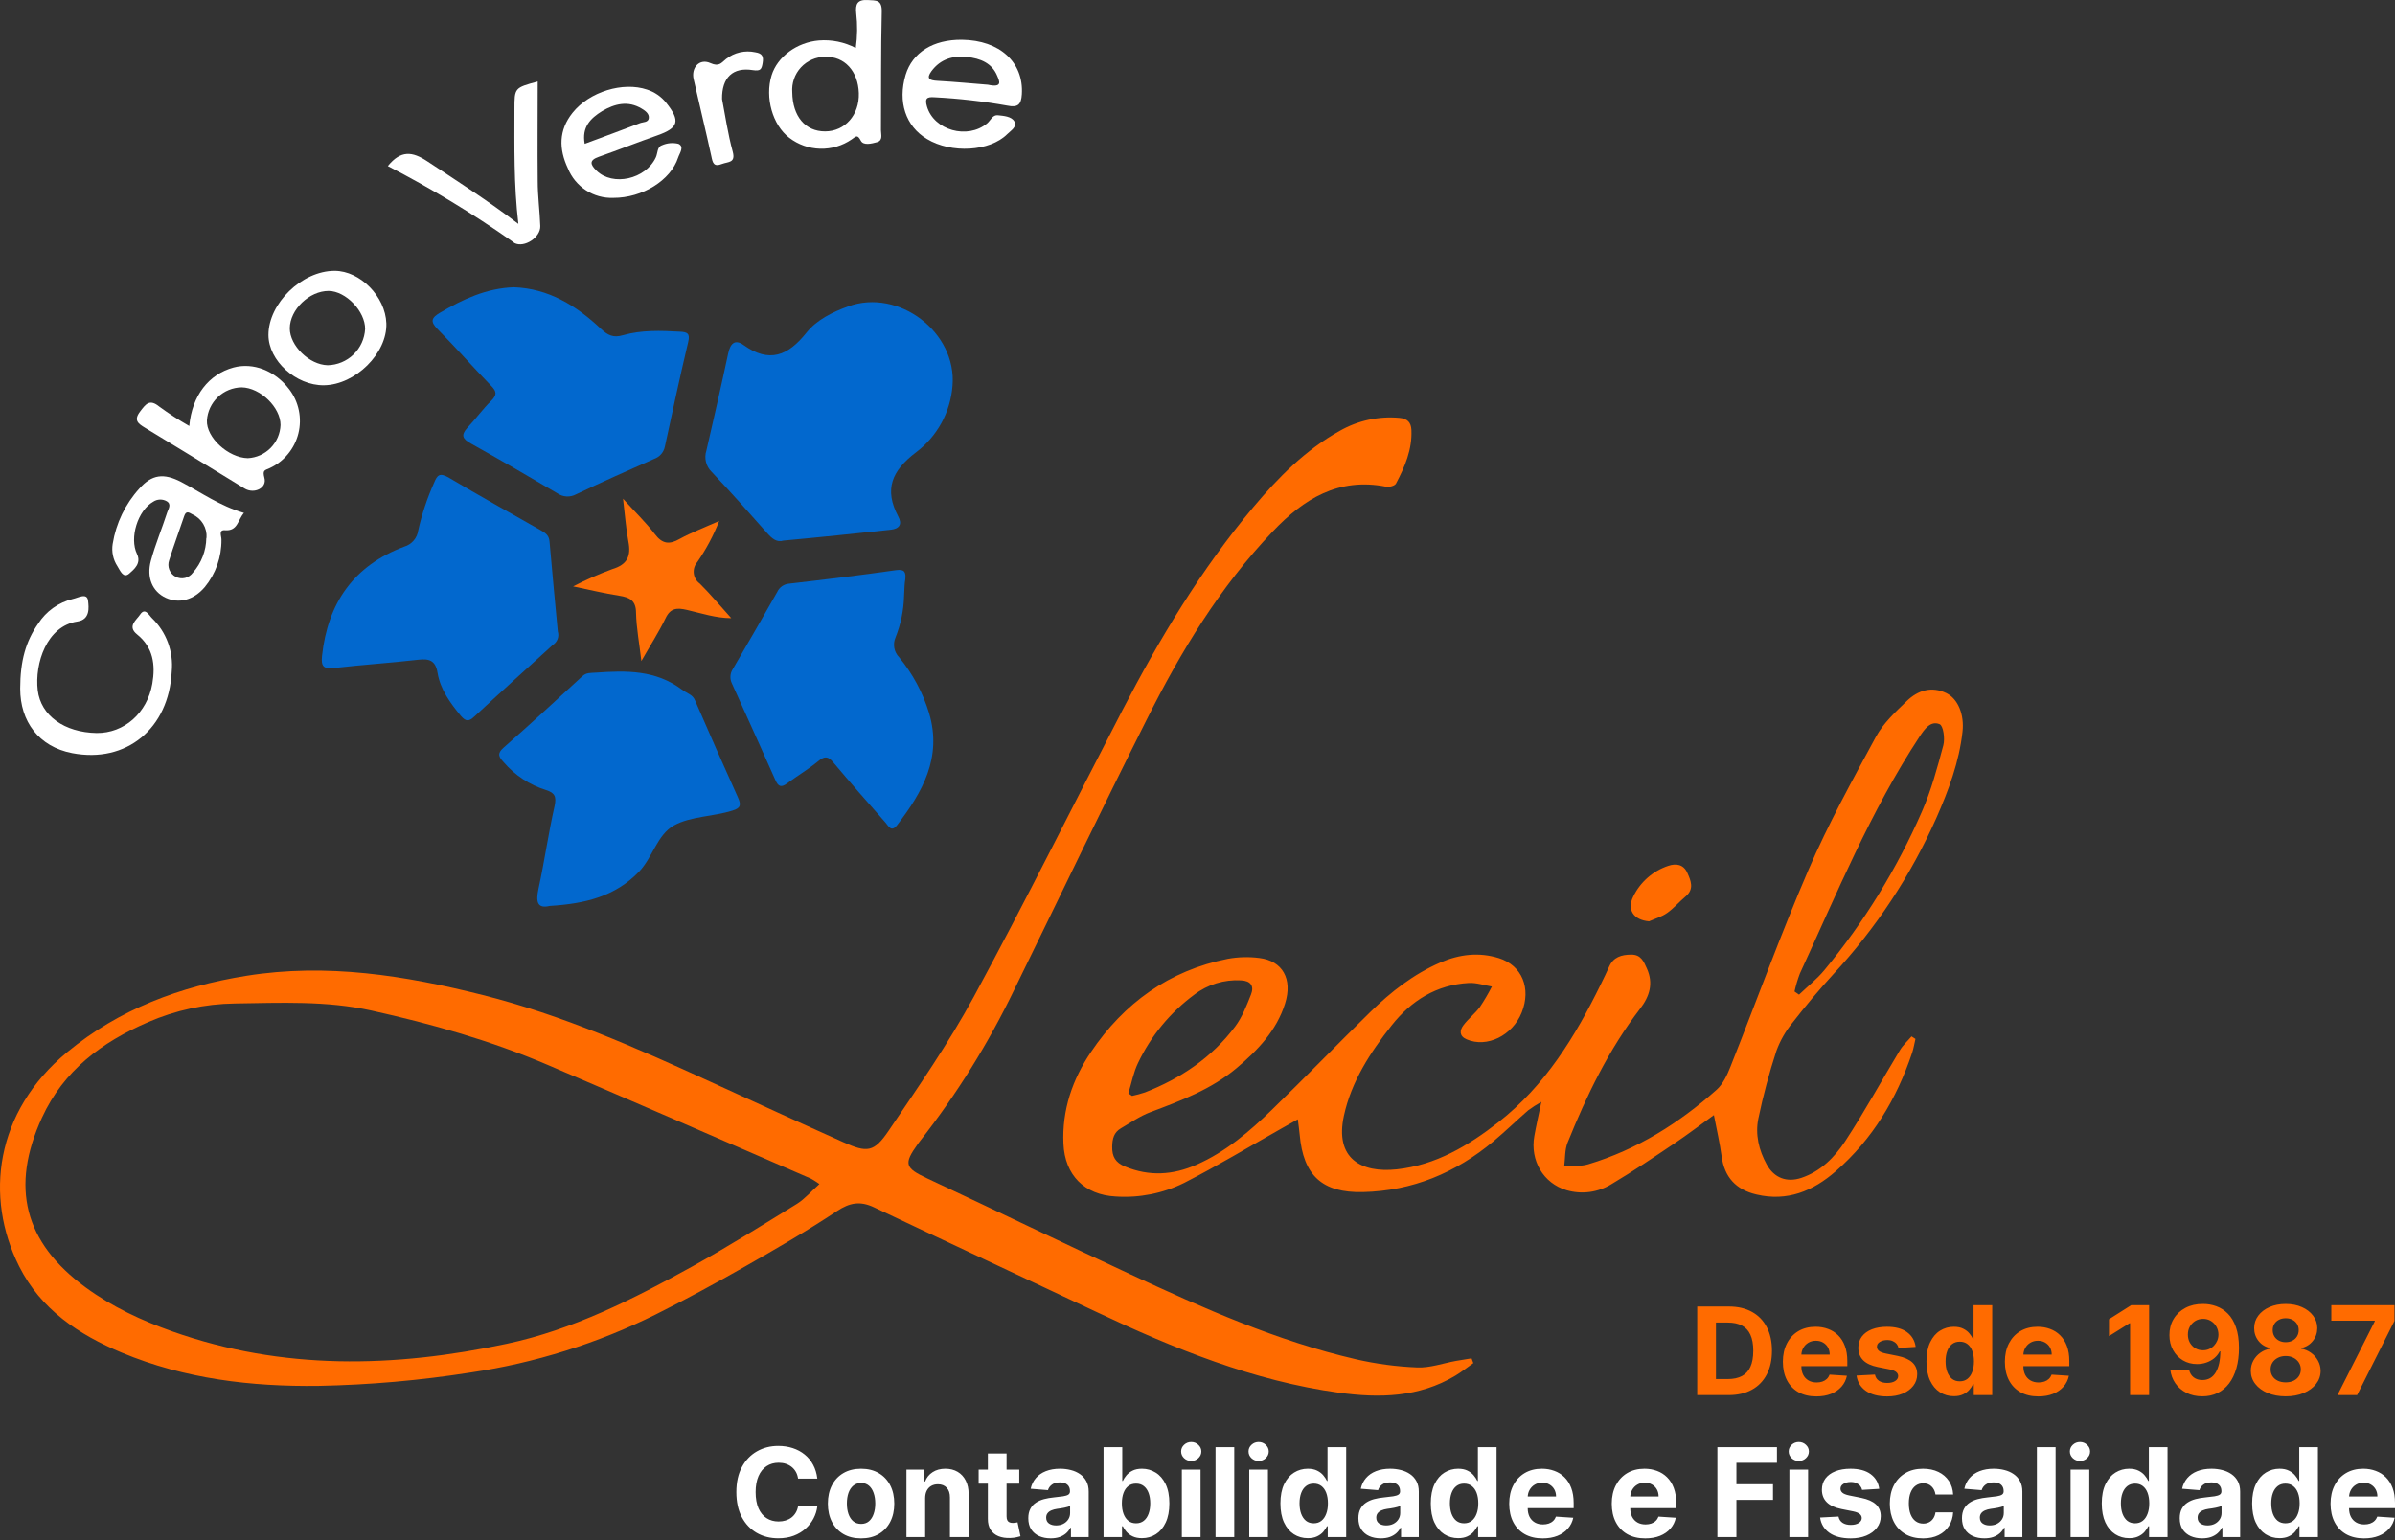 <svg width="370" height="238" viewBox="0 0 370 238" fill="none" xmlns="http://www.w3.org/2000/svg">
<rect x="0" y="0" width="370" height="238" fill="#333333" stroke="none"/>
<path d="M126.264 228.5H123.292C123.238 228.115 123.127 227.774 122.96 227.475C122.792 227.172 122.577 226.914 122.315 226.702C122.053 226.489 121.749 226.326 121.406 226.213C121.066 226.1 120.698 226.044 120.3 226.044C119.58 226.044 118.954 226.223 118.42 226.58C117.886 226.933 117.472 227.448 117.178 228.127C116.884 228.801 116.737 229.62 116.737 230.583C116.737 231.574 116.884 232.406 117.178 233.08C117.477 233.754 117.893 234.263 118.427 234.607C118.96 234.951 119.578 235.123 120.279 235.123C120.673 235.123 121.037 235.071 121.372 234.967C121.711 234.862 122.012 234.711 122.274 234.512C122.536 234.308 122.754 234.062 122.926 233.773C123.102 233.483 123.224 233.153 123.292 232.782L126.264 232.795C126.187 233.433 125.995 234.048 125.687 234.641C125.384 235.229 124.975 235.756 124.459 236.222C123.948 236.683 123.337 237.05 122.627 237.321C121.921 237.588 121.123 237.721 120.232 237.721C118.992 237.721 117.884 237.441 116.907 236.88C115.934 236.319 115.165 235.507 114.6 234.444C114.039 233.381 113.758 232.094 113.758 230.583C113.758 229.068 114.043 227.779 114.613 226.715C115.183 225.652 115.957 224.843 116.934 224.286C117.911 223.725 119.01 223.445 120.232 223.445C121.037 223.445 121.783 223.558 122.471 223.784C123.163 224.01 123.776 224.34 124.31 224.775C124.844 225.205 125.278 225.732 125.613 226.356C125.952 226.98 126.169 227.695 126.264 228.5ZM133.026 237.735C131.972 237.735 131.06 237.511 130.291 237.063C129.527 236.611 128.936 235.982 128.52 235.177C128.104 234.367 127.896 233.429 127.896 232.361C127.896 231.285 128.104 230.343 128.52 229.538C128.936 228.728 129.527 228.1 130.291 227.652C131.06 227.199 131.972 226.973 133.026 226.973C134.08 226.973 134.989 227.199 135.753 227.652C136.523 228.1 137.115 228.728 137.531 229.538C137.948 230.343 138.155 231.285 138.155 232.361C138.155 233.429 137.948 234.367 137.531 235.177C137.115 235.982 136.523 236.611 135.753 237.063C134.989 237.511 134.08 237.735 133.026 237.735ZM133.039 235.496C133.519 235.496 133.919 235.36 134.24 235.089C134.562 234.813 134.804 234.437 134.966 233.962C135.134 233.487 135.218 232.947 135.218 232.341C135.218 231.734 135.134 231.194 134.966 230.719C134.804 230.244 134.562 229.869 134.24 229.593C133.919 229.316 133.519 229.179 133.039 229.179C132.555 229.179 132.148 229.316 131.818 229.593C131.492 229.869 131.246 230.244 131.078 230.719C130.916 231.194 130.834 231.734 130.834 232.341C130.834 232.947 130.916 233.487 131.078 233.962C131.246 234.437 131.492 234.813 131.818 235.089C132.148 235.36 132.555 235.496 133.039 235.496ZM142.926 231.506V237.532H140.035V227.109H142.79V228.948H142.912C143.143 228.342 143.53 227.862 144.073 227.51C144.616 227.152 145.274 226.973 146.047 226.973C146.771 226.973 147.402 227.132 147.94 227.448C148.479 227.765 148.897 228.217 149.195 228.805C149.494 229.389 149.643 230.085 149.643 230.895V237.532H146.753V231.411C146.757 230.773 146.594 230.275 146.264 229.918C145.934 229.556 145.479 229.375 144.9 229.375C144.511 229.375 144.168 229.459 143.869 229.627C143.575 229.794 143.344 230.038 143.177 230.359C143.014 230.676 142.93 231.058 142.926 231.506ZM157.465 227.109V229.28H151.189V227.109H157.465ZM152.614 224.612H155.504V234.329C155.504 234.596 155.545 234.804 155.626 234.953C155.708 235.098 155.821 235.2 155.966 235.258C156.115 235.317 156.287 235.347 156.482 235.347C156.617 235.347 156.753 235.335 156.888 235.313C157.024 235.286 157.128 235.265 157.201 235.251L157.655 237.403C157.511 237.448 157.307 237.5 157.045 237.559C156.782 237.622 156.463 237.661 156.088 237.674C155.391 237.701 154.781 237.608 154.256 237.396C153.736 237.183 153.331 236.853 153.041 236.405C152.752 235.957 152.609 235.392 152.614 234.709V224.612ZM162.32 237.728C161.655 237.728 161.063 237.613 160.542 237.382C160.022 237.147 159.611 236.801 159.308 236.344C159.009 235.883 158.86 235.308 158.86 234.62C158.86 234.042 158.966 233.555 159.179 233.161C159.391 232.768 159.681 232.451 160.047 232.212C160.414 231.972 160.83 231.791 161.296 231.669C161.766 231.547 162.259 231.461 162.775 231.411C163.381 231.348 163.87 231.289 164.241 231.235C164.612 231.176 164.881 231.09 165.048 230.977C165.215 230.864 165.299 230.696 165.299 230.474V230.434C165.299 230.004 165.163 229.671 164.892 229.436C164.625 229.201 164.245 229.084 163.752 229.084C163.232 229.084 162.818 229.199 162.51 229.429C162.203 229.656 161.999 229.941 161.9 230.285L159.226 230.068C159.362 229.434 159.629 228.887 160.027 228.425C160.425 227.959 160.938 227.602 161.567 227.353C162.2 227.1 162.933 226.973 163.766 226.973C164.345 226.973 164.899 227.041 165.428 227.177C165.962 227.312 166.435 227.523 166.846 227.808C167.262 228.093 167.59 228.459 167.83 228.907C168.07 229.351 168.19 229.882 168.19 230.502V237.532H165.448V236.086H165.367C165.2 236.412 164.976 236.699 164.695 236.948C164.415 237.192 164.078 237.384 163.684 237.525C163.291 237.661 162.836 237.728 162.32 237.728ZM163.148 235.733C163.573 235.733 163.949 235.649 164.274 235.482C164.6 235.31 164.856 235.08 165.041 234.79C165.227 234.501 165.319 234.173 165.319 233.806V232.7C165.229 232.759 165.105 232.813 164.946 232.863C164.793 232.908 164.618 232.951 164.424 232.992C164.229 233.028 164.035 233.062 163.84 233.094C163.646 233.121 163.469 233.146 163.311 233.168C162.972 233.218 162.675 233.297 162.422 233.406C162.169 233.515 161.972 233.661 161.832 233.847C161.692 234.028 161.622 234.254 161.622 234.526C161.622 234.919 161.764 235.22 162.049 235.428C162.339 235.632 162.705 235.733 163.148 235.733ZM170.487 237.532V223.635H173.377V228.86H173.466C173.592 228.579 173.775 228.294 174.015 228.005C174.259 227.711 174.576 227.467 174.965 227.272C175.359 227.073 175.847 226.973 176.431 226.973C177.191 226.973 177.892 227.172 178.534 227.57C179.177 227.964 179.69 228.559 180.075 229.355C180.459 230.147 180.651 231.14 180.651 232.334C180.651 233.496 180.464 234.478 180.088 235.279C179.717 236.075 179.21 236.679 178.568 237.091C177.93 237.497 177.216 237.701 176.424 237.701C175.863 237.701 175.386 237.608 174.992 237.423C174.603 237.237 174.284 237.005 174.035 236.724C173.787 236.439 173.597 236.152 173.466 235.862H173.337V237.532H170.487ZM173.316 232.32C173.316 232.94 173.402 233.481 173.574 233.942C173.746 234.403 173.995 234.763 174.32 235.021C174.646 235.274 175.042 235.401 175.508 235.401C175.978 235.401 176.376 235.272 176.702 235.014C177.028 234.752 177.275 234.39 177.442 233.929C177.614 233.462 177.7 232.927 177.7 232.32C177.7 231.718 177.616 231.189 177.448 230.732C177.281 230.275 177.034 229.918 176.709 229.66C176.383 229.402 175.983 229.273 175.508 229.273C175.037 229.273 174.639 229.398 174.314 229.647C173.992 229.896 173.746 230.248 173.574 230.705C173.402 231.162 173.316 231.701 173.316 232.32ZM182.58 237.532V227.109H185.471V237.532H182.58ZM184.032 225.766C183.602 225.766 183.234 225.623 182.926 225.338C182.623 225.049 182.471 224.702 182.471 224.3C182.471 223.902 182.623 223.56 182.926 223.275C183.234 222.986 183.602 222.841 184.032 222.841C184.462 222.841 184.829 222.986 185.131 223.275C185.439 223.56 185.593 223.902 185.593 224.3C185.593 224.702 185.439 225.049 185.131 225.338C184.829 225.623 184.462 225.766 184.032 225.766ZM190.677 223.635V237.532H187.786V223.635H190.677ZM192.992 237.532V227.109H195.883V237.532H192.992ZM194.445 225.766C194.015 225.766 193.646 225.623 193.338 225.338C193.035 225.049 192.884 224.702 192.884 224.3C192.884 223.902 193.035 223.56 193.338 223.275C193.646 222.986 194.015 222.841 194.445 222.841C194.874 222.841 195.241 222.986 195.544 223.275C195.851 223.56 196.005 223.902 196.005 224.3C196.005 224.702 195.851 225.049 195.544 225.338C195.241 225.623 194.874 225.766 194.445 225.766ZM202.039 237.701C201.247 237.701 200.53 237.497 199.888 237.091C199.25 236.679 198.744 236.075 198.368 235.279C197.997 234.478 197.812 233.496 197.812 232.334C197.812 231.14 198.004 230.147 198.388 229.355C198.773 228.559 199.284 227.964 199.922 227.57C200.564 227.172 201.268 226.973 202.032 226.973C202.616 226.973 203.102 227.073 203.491 227.272C203.885 227.467 204.202 227.711 204.441 228.005C204.686 228.294 204.871 228.579 204.998 228.86H205.086V223.635H207.97V237.532H205.12V235.862H204.998C204.862 236.152 204.67 236.439 204.421 236.724C204.176 237.005 203.858 237.237 203.464 237.423C203.075 237.608 202.6 237.701 202.039 237.701ZM202.955 235.401C203.421 235.401 203.815 235.274 204.136 235.021C204.461 234.763 204.71 234.403 204.882 233.942C205.059 233.481 205.147 232.94 205.147 232.32C205.147 231.701 205.061 231.162 204.889 230.705C204.717 230.248 204.468 229.896 204.143 229.647C203.817 229.398 203.421 229.273 202.955 229.273C202.48 229.273 202.08 229.402 201.754 229.66C201.428 229.918 201.182 230.275 201.014 230.732C200.847 231.189 200.763 231.718 200.763 232.32C200.763 232.927 200.847 233.462 201.014 233.929C201.186 234.39 201.433 234.752 201.754 235.014C202.08 235.272 202.48 235.401 202.955 235.401ZM213.318 237.728C212.653 237.728 212.061 237.613 211.541 237.382C211.02 237.147 210.609 236.801 210.306 236.344C210.007 235.883 209.858 235.308 209.858 234.62C209.858 234.042 209.964 233.555 210.177 233.161C210.389 232.768 210.679 232.451 211.045 232.212C211.412 231.972 211.828 231.791 212.294 231.669C212.764 231.547 213.257 231.461 213.773 231.411C214.379 231.348 214.868 231.289 215.239 231.235C215.609 231.176 215.879 231.09 216.046 230.977C216.213 230.864 216.297 230.696 216.297 230.474V230.434C216.297 230.004 216.161 229.671 215.89 229.436C215.623 229.201 215.243 229.084 214.75 229.084C214.23 229.084 213.816 229.199 213.508 229.429C213.201 229.656 212.997 229.941 212.898 230.285L210.224 230.068C210.36 229.434 210.627 228.887 211.025 228.425C211.423 227.959 211.936 227.602 212.565 227.353C213.199 227.1 213.931 226.973 214.763 226.973C215.343 226.973 215.897 227.041 216.426 227.177C216.96 227.312 217.433 227.523 217.844 227.808C218.261 228.093 218.588 228.459 218.828 228.907C219.068 229.351 219.188 229.882 219.188 230.502V237.532H216.447V236.086H216.365C216.198 236.412 215.974 236.699 215.693 236.948C215.413 237.192 215.076 237.384 214.682 237.525C214.288 237.661 213.834 237.728 213.318 237.728ZM214.146 235.733C214.571 235.733 214.947 235.649 215.273 235.482C215.598 235.31 215.854 235.08 216.039 234.79C216.225 234.501 216.318 234.173 216.318 233.806V232.7C216.227 232.759 216.103 232.813 215.944 232.863C215.79 232.908 215.616 232.951 215.422 232.992C215.227 233.028 215.033 233.062 214.838 233.094C214.644 233.121 214.467 233.146 214.309 233.168C213.97 233.218 213.673 233.297 213.42 233.406C213.167 233.515 212.97 233.661 212.83 233.847C212.689 234.028 212.619 234.254 212.619 234.526C212.619 234.919 212.762 235.22 213.047 235.428C213.336 235.632 213.703 235.733 214.146 235.733ZM225.271 237.701C224.479 237.701 223.762 237.497 223.12 237.091C222.482 236.679 221.975 236.075 221.6 235.279C221.229 234.478 221.044 233.496 221.044 232.334C221.044 231.14 221.236 230.147 221.62 229.355C222.005 228.559 222.516 227.964 223.154 227.57C223.796 227.172 224.5 226.973 225.264 226.973C225.848 226.973 226.334 227.073 226.723 227.272C227.117 227.467 227.433 227.711 227.673 228.005C227.917 228.294 228.103 228.579 228.229 228.86H228.318V223.635H231.201V237.532H228.352V235.862H228.229C228.094 236.152 227.901 236.439 227.652 236.724C227.408 237.005 227.089 237.237 226.696 237.423C226.307 237.608 225.832 237.701 225.271 237.701ZM226.187 235.401C226.653 235.401 227.047 235.274 227.367 235.021C227.693 234.763 227.942 234.403 228.114 233.942C228.291 233.481 228.379 232.94 228.379 232.32C228.379 231.701 228.293 231.162 228.121 230.705C227.949 230.248 227.7 229.896 227.374 229.647C227.049 229.398 226.653 229.273 226.187 229.273C225.712 229.273 225.312 229.402 224.986 229.66C224.66 229.918 224.414 230.275 224.246 230.732C224.079 231.189 223.995 231.718 223.995 232.32C223.995 232.927 224.079 233.462 224.246 233.929C224.418 234.39 224.665 234.752 224.986 235.014C225.312 235.272 225.712 235.401 226.187 235.401ZM238.328 237.735C237.256 237.735 236.333 237.518 235.559 237.084C234.79 236.645 234.198 236.025 233.782 235.224C233.365 234.419 233.157 233.467 233.157 232.368C233.157 231.296 233.365 230.355 233.782 229.545C234.198 228.735 234.784 228.104 235.539 227.652C236.299 227.199 237.19 226.973 238.212 226.973C238.9 226.973 239.54 227.084 240.133 227.306C240.73 227.523 241.25 227.851 241.694 228.29C242.141 228.728 242.49 229.28 242.739 229.945C242.987 230.606 243.112 231.379 243.112 232.266V233.06H234.311V231.269H240.391C240.391 230.852 240.3 230.484 240.119 230.162C239.938 229.841 239.687 229.59 239.366 229.409C239.05 229.224 238.681 229.131 238.26 229.131C237.821 229.131 237.432 229.233 237.093 229.436C236.758 229.635 236.496 229.905 236.306 230.244C236.116 230.579 236.019 230.952 236.014 231.363V233.067C236.014 233.582 236.109 234.028 236.299 234.403C236.493 234.779 236.767 235.068 237.12 235.272C237.473 235.476 237.891 235.577 238.375 235.577C238.696 235.577 238.991 235.532 239.257 235.442C239.524 235.351 239.753 235.216 239.943 235.034C240.133 234.853 240.278 234.632 240.377 234.37L243.051 234.546C242.915 235.188 242.637 235.749 242.216 236.229C241.8 236.704 241.261 237.075 240.601 237.341C239.945 237.604 239.187 237.735 238.328 237.735ZM254.17 237.735C253.098 237.735 252.175 237.518 251.402 237.084C250.633 236.645 250.04 236.025 249.624 235.224C249.208 234.419 249 233.467 249 232.368C249 231.296 249.208 230.355 249.624 229.545C250.04 228.735 250.626 228.104 251.381 227.652C252.141 227.199 253.033 226.973 254.055 226.973C254.742 226.973 255.382 227.084 255.975 227.306C256.572 227.523 257.093 227.851 257.536 228.29C257.983 228.728 258.332 229.28 258.581 229.945C258.829 230.606 258.954 231.379 258.954 232.266V233.06H250.153V231.269H256.233C256.233 230.852 256.142 230.484 255.962 230.162C255.78 229.841 255.53 229.59 255.208 229.409C254.892 229.224 254.523 229.131 254.102 229.131C253.663 229.131 253.275 229.233 252.935 229.436C252.601 229.635 252.338 229.905 252.148 230.244C251.958 230.579 251.861 230.952 251.856 231.363V233.067C251.856 233.582 251.951 234.028 252.141 234.403C252.336 234.779 252.609 235.068 252.962 235.272C253.315 235.476 253.734 235.577 254.218 235.577C254.539 235.577 254.833 235.532 255.1 235.442C255.367 235.351 255.595 235.216 255.785 235.034C255.975 234.853 256.12 234.632 256.22 234.37L258.893 234.546C258.757 235.188 258.479 235.749 258.058 236.229C257.642 236.704 257.104 237.075 256.443 237.341C255.787 237.604 255.03 237.735 254.17 237.735ZM265.317 237.532V223.635H274.518V226.057H268.255V229.369H273.908V231.791H268.255V237.532H265.317ZM276.44 237.532V227.109H279.331V237.532H276.44ZM277.892 225.766C277.462 225.766 277.094 225.623 276.786 225.338C276.483 225.049 276.331 224.702 276.331 224.3C276.331 223.902 276.483 223.56 276.786 223.275C277.094 222.986 277.462 222.841 277.892 222.841C278.322 222.841 278.688 222.986 278.991 223.275C279.299 223.56 279.453 223.902 279.453 224.3C279.453 224.702 279.299 225.049 278.991 225.338C278.688 225.623 278.322 225.766 277.892 225.766ZM290.318 230.081L287.672 230.244C287.627 230.018 287.529 229.814 287.38 229.633C287.231 229.448 287.034 229.301 286.79 229.192C286.55 229.079 286.263 229.023 285.928 229.023C285.48 229.023 285.102 229.117 284.795 229.308C284.487 229.493 284.333 229.742 284.333 230.054C284.333 230.303 284.433 230.513 284.632 230.685C284.831 230.857 285.172 230.995 285.656 231.099L287.543 231.479C288.556 231.687 289.312 232.022 289.809 232.483C290.307 232.945 290.556 233.551 290.556 234.302C290.556 234.985 290.354 235.584 289.952 236.1C289.554 236.616 289.006 237.018 288.31 237.307C287.617 237.593 286.819 237.735 285.914 237.735C284.535 237.735 283.436 237.448 282.617 236.873C281.802 236.294 281.325 235.507 281.185 234.512L284.028 234.362C284.114 234.783 284.322 235.105 284.652 235.326C284.983 235.543 285.405 235.652 285.921 235.652C286.428 235.652 286.835 235.555 287.143 235.36C287.455 235.161 287.613 234.905 287.617 234.593C287.613 234.331 287.502 234.116 287.285 233.949C287.068 233.777 286.733 233.646 286.281 233.555L284.476 233.196C283.458 232.992 282.7 232.639 282.203 232.137C281.709 231.635 281.463 230.995 281.463 230.217C281.463 229.547 281.644 228.97 282.006 228.486C282.372 228.002 282.886 227.629 283.546 227.367C284.211 227.105 284.989 226.973 285.881 226.973C287.197 226.973 288.233 227.252 288.988 227.808C289.748 228.364 290.191 229.122 290.318 230.081ZM297.085 237.735C296.017 237.735 295.099 237.509 294.33 237.057C293.566 236.6 292.978 235.966 292.566 235.157C292.159 234.347 291.955 233.415 291.955 232.361C291.955 231.293 292.161 230.357 292.573 229.552C292.989 228.742 293.579 228.111 294.344 227.659C295.108 227.202 296.017 226.973 297.071 226.973C297.981 226.973 298.777 227.139 299.46 227.469C300.143 227.799 300.684 228.263 301.082 228.86C301.48 229.457 301.699 230.158 301.74 230.963H299.012C298.935 230.443 298.731 230.025 298.401 229.708C298.076 229.386 297.648 229.226 297.119 229.226C296.671 229.226 296.28 229.348 295.945 229.593C295.615 229.832 295.357 230.183 295.171 230.644C294.986 231.106 294.893 231.664 294.893 232.32C294.893 232.985 294.983 233.551 295.165 234.017C295.35 234.483 295.61 234.838 295.945 235.082C296.28 235.326 296.671 235.448 297.119 235.448C297.449 235.448 297.745 235.38 298.008 235.245C298.275 235.109 298.494 234.912 298.666 234.654C298.843 234.392 298.958 234.078 299.012 233.711H301.74C301.694 234.507 301.477 235.208 301.088 235.815C300.704 236.417 300.172 236.887 299.494 237.226C298.815 237.565 298.012 237.735 297.085 237.735ZM306.562 237.728C305.898 237.728 305.305 237.613 304.785 237.382C304.264 237.147 303.853 236.801 303.55 236.344C303.251 235.883 303.102 235.308 303.102 234.62C303.102 234.042 303.208 233.555 303.421 233.161C303.633 232.768 303.923 232.451 304.289 232.212C304.656 231.972 305.072 231.791 305.538 231.669C306.008 231.547 306.502 231.461 307.017 231.411C307.623 231.348 308.112 231.289 308.483 231.235C308.854 231.176 309.123 231.09 309.29 230.977C309.458 230.864 309.541 230.696 309.541 230.474V230.434C309.541 230.004 309.406 229.671 309.134 229.436C308.867 229.201 308.487 229.084 307.994 229.084C307.474 229.084 307.06 229.199 306.752 229.429C306.445 229.656 306.241 229.941 306.142 230.285L303.468 230.068C303.604 229.434 303.871 228.887 304.269 228.425C304.667 227.959 305.181 227.602 305.809 227.353C306.443 227.1 307.176 226.973 308.008 226.973C308.587 226.973 309.141 227.041 309.67 227.177C310.204 227.312 310.677 227.523 311.088 227.808C311.505 228.093 311.833 228.459 312.072 228.907C312.312 229.351 312.432 229.882 312.432 230.502V237.532H309.691V236.086H309.609C309.442 236.412 309.218 236.699 308.937 236.948C308.657 237.192 308.32 237.384 307.926 237.525C307.533 237.661 307.078 237.728 306.562 237.728ZM307.391 235.733C307.816 235.733 308.191 235.649 308.517 235.482C308.842 235.31 309.098 235.08 309.283 234.79C309.469 234.501 309.562 234.173 309.562 233.806V232.7C309.471 232.759 309.347 232.813 309.189 232.863C309.035 232.908 308.861 232.951 308.666 232.992C308.472 233.028 308.277 233.062 308.082 233.094C307.888 233.121 307.711 233.146 307.553 233.168C307.214 233.218 306.918 233.297 306.664 233.406C306.411 233.515 306.214 233.661 306.074 233.847C305.934 234.028 305.863 234.254 305.863 234.526C305.863 234.919 306.006 235.22 306.291 235.428C306.581 235.632 306.947 235.733 307.391 235.733ZM317.565 223.635V237.532H314.675V223.635H317.565ZM319.881 237.532V227.109H322.771V237.532H319.881ZM321.333 225.766C320.903 225.766 320.534 225.623 320.227 225.338C319.924 225.049 319.772 224.702 319.772 224.3C319.772 223.902 319.924 223.56 320.227 223.275C320.534 222.986 320.903 222.841 321.333 222.841C321.762 222.841 322.129 222.986 322.432 223.275C322.74 223.56 322.893 223.902 322.893 224.3C322.893 224.702 322.74 225.049 322.432 225.338C322.129 225.623 321.762 225.766 321.333 225.766ZM328.927 237.701C328.136 237.701 327.419 237.497 326.777 237.091C326.139 236.679 325.632 236.075 325.256 235.279C324.886 234.478 324.7 233.496 324.7 232.334C324.7 231.14 324.893 230.147 325.277 229.355C325.661 228.559 326.172 227.964 326.81 227.57C327.453 227.172 328.156 226.973 328.921 226.973C329.504 226.973 329.99 227.073 330.38 227.272C330.773 227.467 331.09 227.711 331.329 228.005C331.574 228.294 331.759 228.579 331.886 228.86H331.974V223.635H334.858V237.532H332.008V235.862H331.886C331.75 236.152 331.558 236.439 331.309 236.724C331.065 237.005 330.746 237.237 330.352 237.423C329.963 237.608 329.488 237.701 328.927 237.701ZM329.843 235.401C330.31 235.401 330.703 235.274 331.024 235.021C331.35 234.763 331.599 234.403 331.771 233.942C331.947 233.481 332.035 232.94 332.035 232.32C332.035 231.701 331.949 231.162 331.777 230.705C331.605 230.248 331.357 229.896 331.031 229.647C330.705 229.398 330.31 229.273 329.843 229.273C329.369 229.273 328.968 229.402 328.642 229.66C328.317 229.918 328.07 230.275 327.903 230.732C327.736 231.189 327.652 231.718 327.652 232.32C327.652 232.927 327.736 233.462 327.903 233.929C328.075 234.39 328.321 234.752 328.642 235.014C328.968 235.272 329.369 235.401 329.843 235.401ZM340.207 237.728C339.542 237.728 338.949 237.613 338.429 237.382C337.909 237.147 337.497 236.801 337.194 236.344C336.895 235.883 336.746 235.308 336.746 234.62C336.746 234.042 336.852 233.555 337.065 233.161C337.278 232.768 337.567 232.451 337.934 232.212C338.3 231.972 338.716 231.791 339.182 231.669C339.653 231.547 340.145 231.461 340.661 231.411C341.268 231.348 341.756 231.289 342.127 231.235C342.498 231.176 342.767 231.09 342.934 230.977C343.102 230.864 343.186 230.696 343.186 230.474V230.434C343.186 230.004 343.05 229.671 342.778 229.436C342.512 229.201 342.131 229.084 341.638 229.084C341.118 229.084 340.704 229.199 340.397 229.429C340.089 229.656 339.885 229.941 339.786 230.285L337.112 230.068C337.248 229.434 337.515 228.887 337.913 228.425C338.311 227.959 338.825 227.602 339.454 227.353C340.087 227.1 340.82 226.973 341.652 226.973C342.231 226.973 342.785 227.041 343.315 227.177C343.848 227.312 344.321 227.523 344.732 227.808C345.149 228.093 345.477 228.459 345.717 228.907C345.956 229.351 346.076 229.882 346.076 230.502V237.532H343.335V236.086H343.253C343.086 236.412 342.862 236.699 342.582 236.948C342.301 237.192 341.964 237.384 341.571 237.525C341.177 237.661 340.722 237.728 340.207 237.728ZM341.034 235.733C341.459 235.733 341.835 235.649 342.161 235.482C342.487 235.31 342.742 235.08 342.928 234.79C343.113 234.501 343.206 234.173 343.206 233.806V232.7C343.115 232.759 342.991 232.813 342.832 232.863C342.679 232.908 342.504 232.951 342.31 232.992C342.116 233.028 341.921 233.062 341.727 233.094C341.532 233.121 341.356 233.146 341.197 233.168C340.858 233.218 340.562 233.297 340.308 233.406C340.055 233.515 339.858 233.661 339.718 233.847C339.578 234.028 339.508 234.254 339.508 234.526C339.508 234.919 339.65 235.22 339.935 235.428C340.225 235.632 340.591 235.733 341.034 235.733ZM352.159 237.701C351.368 237.701 350.651 237.497 350.008 237.091C349.371 236.679 348.864 236.075 348.488 235.279C348.117 234.478 347.932 233.496 347.932 232.334C347.932 231.14 348.124 230.147 348.509 229.355C348.893 228.559 349.404 227.964 350.042 227.57C350.685 227.172 351.388 226.973 352.152 226.973C352.736 226.973 353.222 227.073 353.611 227.272C354.005 227.467 354.321 227.711 354.561 228.005C354.806 228.294 354.991 228.579 355.118 228.86H355.206V223.635H358.09V237.532H355.24V235.862H355.118C354.982 236.152 354.79 236.439 354.541 236.724C354.297 237.005 353.978 237.237 353.584 237.423C353.195 237.608 352.72 237.701 352.159 237.701ZM353.075 235.401C353.541 235.401 353.935 235.274 354.256 235.021C354.582 234.763 354.831 234.403 355.002 233.942C355.179 233.481 355.267 232.94 355.267 232.32C355.267 231.701 355.181 231.162 355.009 230.705C354.837 230.248 354.589 229.896 354.263 229.647C353.937 229.398 353.541 229.273 353.075 229.273C352.6 229.273 352.2 229.402 351.874 229.66C351.548 229.918 351.302 230.275 351.134 230.732C350.967 231.189 350.884 231.718 350.884 232.32C350.884 232.927 350.967 233.462 351.134 233.929C351.306 234.39 351.553 234.752 351.874 235.014C352.2 235.272 352.6 235.401 353.075 235.401ZM365.216 237.735C364.144 237.735 363.221 237.518 362.447 237.084C361.679 236.645 361.086 236.025 360.67 235.224C360.254 234.419 360.045 233.467 360.045 232.368C360.045 231.296 360.254 230.355 360.67 229.545C361.086 228.735 361.672 228.104 362.427 227.652C363.187 227.199 364.078 226.973 365.101 226.973C365.789 226.973 366.428 227.084 367.021 227.306C367.618 227.523 368.138 227.851 368.582 228.29C369.03 228.728 369.378 229.28 369.627 229.945C369.876 230.606 370 231.379 370 232.266V233.06H361.199V231.269H367.279C367.279 230.852 367.189 230.484 367.008 230.162C366.826 229.841 366.576 229.59 366.254 229.409C365.938 229.224 365.569 229.131 365.148 229.131C364.709 229.131 364.32 229.233 363.981 229.436C363.647 229.635 363.384 229.905 363.194 230.244C363.004 230.579 362.907 230.952 362.902 231.363V233.067C362.902 233.582 362.997 234.028 363.187 234.403C363.382 234.779 363.656 235.068 364.008 235.272C364.361 235.476 364.779 235.577 365.264 235.577C365.585 235.577 365.879 235.532 366.146 235.442C366.413 235.351 366.641 235.216 366.831 235.034C367.021 234.853 367.166 234.632 367.265 234.37L369.939 234.546C369.803 235.188 369.525 235.749 369.104 236.229C368.688 236.704 368.15 237.075 367.489 237.341C366.834 237.604 366.076 237.735 365.216 237.735Z" fill="white"/>
<path d="M227.612 210.645C226.684 211.298 225.797 212.014 224.825 212.595C219.201 215.951 213.122 216.087 206.844 215.219C193.596 213.388 181.415 208.419 169.444 202.767C157.988 197.357 146.495 192.019 135.05 186.585C132.889 185.558 131.272 185.844 129.262 187.178C124.652 190.239 119.847 193.014 115.039 195.753C110.524 198.324 105.95 200.808 101.305 203.129C92.297 207.606 82.638 210.634 72.687 212.102C64.914 213.322 57.067 214.011 49.2 214.164C38.85 214.299 28.552 213.093 18.842 209.04C12.167 206.254 6.303 202.357 2.959 195.689C-2.419 184.969 -0.759 171.804 10.359 162.612C18.42 155.944 27.855 152.429 38.054 150.797C50.47 148.807 62.58 150.742 74.606 153.775C86.847 156.86 98.319 161.936 109.74 167.162C116.587 170.295 123.43 173.44 130.305 176.517C133.959 178.153 135.018 178.086 137.279 174.746C141.857 167.978 146.527 161.243 150.416 154.085C158.334 139.464 165.73 124.56 173.381 109.791C179.142 98.676 185.563 87.976 193.648 78.342C197.493 73.768 201.677 69.537 206.971 66.583C209.769 64.984 212.99 64.283 216.199 64.573C217.465 64.684 217.994 65.309 218.046 66.436C218.185 69.461 217.031 72.148 215.658 74.736C215.474 75.078 214.615 75.305 214.141 75.21C206.796 73.752 201.402 77.088 196.625 82.128C188.441 90.731 182.374 100.754 177.119 111.268C170.173 125.081 163.509 139.014 156.702 152.919C152.698 161.237 147.805 169.098 142.108 176.362C142.001 176.501 141.897 176.645 141.794 176.784C139.572 179.873 139.803 180.49 143.231 182.098C153.704 186.999 164.114 192.03 174.596 196.907C185.877 202.154 197.25 207.221 209.44 210.044C212.563 210.762 215.747 211.188 218.95 211.317C220.94 211.397 222.931 210.665 224.921 210.306C225.717 210.163 226.533 210.04 227.341 209.908C227.445 210.151 227.52 210.398 227.612 210.645ZM126.587 182.974C126.172 182.674 125.74 182.398 125.293 182.146C111.739 176.274 98.2 170.367 84.617 164.567C75.84 160.817 66.68 158.221 57.377 156.163C50.426 154.627 43.344 154.969 36.278 155.073C31.657 155.136 27.095 156.119 22.859 157.967C15.722 161.056 9.838 165.415 6.486 172.716C1.566 183.432 3.723 192.003 13.253 198.965C17.346 201.959 21.888 204.072 26.641 205.756C43.651 211.775 60.9 211.361 78.272 207.663C88.574 205.474 97.838 200.744 106.934 195.721C112.447 192.671 117.793 189.32 123.156 186.011C124.342 185.259 125.293 184.129 126.587 182.974Z" fill="#FF6B00"/>
<path d="M295.915 160.553C295.747 161.265 295.636 161.998 295.405 162.69C293.017 169.8 289.291 176.05 283.598 181.002C280.091 184.059 276.106 185.723 271.333 184.585C268.192 183.848 266.409 181.926 265.971 178.689C265.696 176.651 265.227 174.641 264.777 172.32C262.532 173.94 260.696 175.341 258.782 176.627C255.537 178.805 252.309 181.006 248.949 182.996C247.922 183.629 246.772 184.039 245.577 184.198C244.38 184.358 243.164 184.265 242.007 183.924C238.424 182.861 236.362 179.322 237.035 175.564C237.313 173.972 237.683 172.403 238.125 170.278C237.415 170.671 236.732 171.11 236.079 171.591C234.276 173.164 232.556 174.836 230.725 176.368C224.897 181.253 218.205 184.039 210.562 184.215C204.245 184.362 201.343 181.639 200.785 175.337C200.726 174.669 200.626 174.004 200.499 172.973L198.019 174.366C192.991 177.2 188.047 180.194 182.911 182.813C179.642 184.425 176.004 185.144 172.366 184.899C167.538 184.652 164.504 181.607 164.289 176.751C164.054 171.52 165.682 166.799 168.541 162.575C173.644 155.011 180.607 149.976 189.671 148.176C191.28 147.88 192.925 147.836 194.547 148.045C198.15 148.483 199.722 151.297 198.528 155.083C197.218 159.255 194.32 162.284 191.068 165.035C187.147 168.339 182.45 170.095 177.732 171.862C176.12 172.467 174.663 173.49 173.162 174.366C172.092 174.991 171.841 175.958 171.821 177.192C171.793 178.745 172.326 179.664 173.811 180.274C177.561 181.834 181.224 181.587 184.854 179.987C189.364 177.997 193.059 174.84 196.538 171.456C201.649 166.496 206.601 161.369 211.697 156.389C214.881 153.28 218.372 150.541 222.513 148.746C225.454 147.472 228.484 147.101 231.569 148.073C235.152 149.199 236.577 152.746 235.088 156.464C233.655 160.047 229.706 161.97 226.577 160.616C225.407 160.111 225.506 159.227 226.051 158.479C226.8 157.456 227.855 156.655 228.611 155.64C229.296 154.616 229.921 153.552 230.482 152.456C229.288 152.261 228.094 151.839 226.899 151.906C221.919 152.185 218.022 154.629 215.001 158.451C211.689 162.639 208.771 167.129 207.62 172.415C206.179 179.032 210.291 181.297 215.789 180.703C221.8 180.051 226.832 177.057 231.477 173.427C238.698 167.778 243.356 160.19 247.309 152.101C247.747 151.21 248.181 150.318 248.583 149.41C249.248 147.898 250.482 147.535 252.01 147.523C253.539 147.511 253.949 148.622 254.427 149.677C255.458 151.962 254.853 153.96 253.388 155.867C248.543 162.173 245.12 169.271 242.174 176.579C241.732 177.69 241.812 179.008 241.652 180.234C242.894 180.142 244.208 180.274 245.374 179.919C252.894 177.662 259.387 173.57 265.199 168.403C266.19 167.519 266.831 166.122 267.336 164.844C271.365 154.705 275.071 144.43 279.386 134.419C282.424 127.369 286.154 120.597 289.816 113.842C290.955 111.748 292.842 110.004 294.593 108.316C296.289 106.692 298.403 105.992 300.708 107.122C302.531 108.03 303.474 110.49 303.188 113.062C302.666 117.763 301.034 122.114 299.147 126.401C295.205 135.273 289.825 143.434 283.224 150.553C281.019 152.965 278.913 155.477 276.91 158.061C275.844 159.359 275.006 160.829 274.43 162.408C273.31 165.84 272.379 169.331 271.644 172.865C271.142 175.306 271.723 177.75 272.941 179.959C274.088 182.041 276.035 182.777 278.304 182.017C281.281 181.022 283.427 178.832 285.047 176.376C288.053 171.802 290.68 166.982 293.514 162.296C293.988 161.5 294.708 160.867 295.31 160.159L295.915 160.553ZM277.237 153.224L277.929 153.71C279.239 152.452 280.688 151.321 281.843 149.92C287.982 142.498 293.053 134.255 296.91 125.43C298.351 122.15 299.298 118.631 300.226 115.155C300.493 114.144 300.226 112.15 299.645 111.911C298.236 111.326 297.3 112.707 296.544 113.842C288.98 125.346 283.785 138.041 278.053 150.465C277.713 151.364 277.439 152.286 277.233 153.224H277.237ZM174.321 168.96L174.886 169.358C175.559 169.213 176.223 169.033 176.877 168.817C182.418 166.651 187.227 163.423 190.809 158.642C191.904 157.185 192.593 155.39 193.27 153.674C193.775 152.392 193.238 151.568 191.721 151.5C189.132 151.351 186.574 152.133 184.512 153.706C180.788 156.457 177.801 160.085 175.814 164.267C175.109 165.724 174.807 167.384 174.321 168.96Z" fill="#FF6B00"/>
<path d="M254.761 142.377C252.372 142.181 251.294 140.581 252.321 138.543C252.857 137.436 253.61 136.447 254.533 135.635C255.456 134.822 256.533 134.202 257.699 133.81C258.929 133.384 260.087 133.567 260.668 134.869C261.206 136.063 261.783 137.373 260.414 138.527C259.43 139.351 258.587 140.358 257.544 141.091C256.727 141.672 255.708 141.959 254.761 142.377Z" fill="#FF6B00"/>
<path d="M267.051 215.59H262.199V201.903H267.091C268.467 201.903 269.652 202.177 270.646 202.725C271.64 203.269 272.404 204.051 272.938 205.071C273.478 206.091 273.747 207.312 273.747 208.733C273.747 210.159 273.478 211.384 272.938 212.409C272.404 213.433 271.635 214.22 270.633 214.768C269.635 215.316 268.441 215.59 267.051 215.59ZM265.092 213.11H266.93C267.786 213.11 268.505 212.959 269.089 212.656C269.677 212.349 270.118 211.874 270.412 211.233C270.71 210.586 270.86 209.753 270.86 208.733C270.86 207.722 270.71 206.895 270.412 206.254C270.118 205.612 269.679 205.14 269.095 204.837C268.512 204.534 267.793 204.383 266.937 204.383H265.092V213.11ZM280.604 215.793C279.532 215.793 278.609 215.576 277.836 215.142C277.067 214.703 276.474 214.084 276.058 213.283C275.642 212.478 275.434 211.525 275.434 210.426C275.434 209.354 275.642 208.413 276.058 207.603C276.474 206.793 277.06 206.163 277.815 205.71C278.575 205.258 279.467 205.032 280.489 205.032C281.176 205.032 281.817 205.142 282.409 205.364C283.006 205.581 283.527 205.909 283.97 206.348C284.418 206.787 284.766 207.338 285.015 208.004C285.264 208.664 285.388 209.438 285.388 210.324V211.118H276.587V209.327H282.667C282.667 208.91 282.577 208.542 282.396 208.221C282.215 207.9 281.963 207.649 281.643 207.467C281.326 207.282 280.957 207.189 280.536 207.189C280.098 207.189 279.709 207.291 279.369 207.495C279.035 207.694 278.772 207.963 278.582 208.302C278.392 208.637 278.295 209.01 278.29 209.422V211.125C278.29 211.641 278.385 212.086 278.575 212.462C278.77 212.837 279.044 213.127 279.397 213.33C279.749 213.534 280.168 213.636 280.652 213.636C280.973 213.636 281.267 213.59 281.534 213.5C281.801 213.409 282.029 213.274 282.219 213.093C282.409 212.912 282.554 212.69 282.653 212.428L285.327 212.604C285.191 213.246 284.913 213.807 284.492 214.287C284.076 214.762 283.538 215.133 282.877 215.4C282.221 215.662 281.464 215.793 280.604 215.793ZM295.946 208.139L293.3 208.302C293.255 208.076 293.158 207.872 293.008 207.692C292.859 207.506 292.662 207.359 292.418 207.25C292.178 207.137 291.891 207.081 291.556 207.081C291.108 207.081 290.73 207.176 290.423 207.366C290.115 207.551 289.961 207.8 289.961 208.112C289.961 208.361 290.061 208.571 290.26 208.743C290.459 208.915 290.8 209.053 291.285 209.157L293.171 209.537C294.184 209.745 294.94 210.08 295.437 210.541C295.935 211.003 296.184 211.609 296.184 212.36C296.184 213.043 295.982 213.642 295.58 214.158C295.182 214.674 294.634 215.076 293.938 215.366C293.245 215.651 292.447 215.793 291.542 215.793C290.163 215.793 289.064 215.506 288.245 214.931C287.43 214.353 286.953 213.565 286.813 212.57L289.656 212.421C289.742 212.842 289.95 213.163 290.281 213.385C290.611 213.601 291.034 213.71 291.549 213.71C292.056 213.71 292.463 213.613 292.771 213.418C293.083 213.219 293.241 212.964 293.245 212.652C293.241 212.389 293.13 212.174 292.913 212.007C292.696 211.835 292.361 211.704 291.909 211.613L290.104 211.254C289.086 211.05 288.328 210.697 287.831 210.195C287.338 209.693 287.091 209.053 287.091 208.275C287.091 207.606 287.272 207.029 287.634 206.545C288 206.061 288.514 205.688 289.174 205.425C289.839 205.163 290.617 205.032 291.509 205.032C292.825 205.032 293.861 205.31 294.616 205.866C295.376 206.422 295.819 207.18 295.946 208.139ZM301.844 215.759C301.053 215.759 300.336 215.556 299.694 215.149C299.056 214.737 298.549 214.133 298.174 213.337C297.803 212.536 297.617 211.555 297.617 210.392C297.617 209.198 297.809 208.205 298.194 207.413C298.579 206.617 299.09 206.022 299.727 205.629C300.37 205.231 301.073 205.032 301.838 205.032C302.421 205.032 302.908 205.131 303.297 205.33C303.69 205.525 304.007 205.769 304.246 206.063C304.491 206.352 304.676 206.637 304.803 206.918H304.891V201.693H307.775V215.59H304.925V213.921H304.803C304.667 214.21 304.475 214.497 304.226 214.782C303.982 215.063 303.663 215.296 303.27 215.481C302.88 215.667 302.405 215.759 301.844 215.759ZM302.76 213.459C303.227 213.459 303.62 213.332 303.941 213.079C304.267 212.821 304.516 212.462 304.688 212C304.864 211.539 304.952 210.998 304.952 210.379C304.952 209.759 304.866 209.221 304.694 208.764C304.522 208.307 304.273 207.954 303.948 207.705C303.622 207.456 303.227 207.332 302.76 207.332C302.285 207.332 301.885 207.461 301.559 207.719C301.234 207.977 300.987 208.334 300.82 208.791C300.653 209.248 300.569 209.777 300.569 210.379C300.569 210.985 300.653 211.521 300.82 211.987C300.992 212.448 301.238 212.81 301.559 213.072C301.885 213.33 302.285 213.459 302.76 213.459ZM314.901 215.793C313.829 215.793 312.907 215.576 312.133 215.142C311.364 214.703 310.771 214.084 310.355 213.283C309.939 212.478 309.731 211.525 309.731 210.426C309.731 209.354 309.939 208.413 310.355 207.603C310.771 206.793 311.357 206.163 312.113 205.71C312.872 205.258 313.764 205.032 314.786 205.032C315.474 205.032 316.114 205.142 316.706 205.364C317.304 205.581 317.824 205.909 318.267 206.348C318.715 206.787 319.063 207.338 319.312 208.004C319.561 208.664 319.685 209.438 319.685 210.324V211.118H310.884V209.327H316.964C316.964 208.91 316.874 208.542 316.693 208.221C316.512 207.9 316.261 207.649 315.94 207.467C315.623 207.282 315.254 207.189 314.833 207.189C314.395 207.189 314.006 207.291 313.667 207.495C313.332 207.694 313.07 207.963 312.879 208.302C312.689 208.637 312.592 209.01 312.587 209.422V211.125C312.587 211.641 312.683 212.086 312.872 212.462C313.067 212.837 313.341 213.127 313.694 213.33C314.046 213.534 314.465 213.636 314.949 213.636C315.27 213.636 315.564 213.59 315.831 213.5C316.098 213.409 316.326 213.274 316.516 213.093C316.706 212.912 316.851 212.69 316.951 212.428L319.624 212.604C319.489 213.246 319.21 213.807 318.79 214.287C318.374 214.762 317.835 215.133 317.175 215.4C316.518 215.662 315.761 215.793 314.901 215.793ZM332.013 201.693V215.59H329.075V204.482H328.993L325.811 206.477V203.871L329.251 201.693H332.013ZM340.344 201.503C341.058 201.503 341.746 201.623 342.406 201.863C343.071 202.103 343.664 202.485 344.184 203.009C344.709 203.534 345.123 204.231 345.426 205.099C345.734 205.963 345.89 207.024 345.894 208.282C345.894 209.463 345.761 210.516 345.494 211.444C345.231 212.367 344.854 213.152 344.361 213.799C343.867 214.445 343.273 214.938 342.576 215.278C341.879 215.613 341.101 215.78 340.242 215.78C339.315 215.78 338.496 215.601 337.786 215.244C337.075 214.882 336.503 214.391 336.069 213.771C335.639 213.147 335.379 212.446 335.288 211.668H338.186C338.299 212.174 338.536 212.568 338.898 212.848C339.26 213.125 339.708 213.262 340.242 213.262C341.147 213.262 341.834 212.869 342.305 212.082C342.775 211.29 343.012 210.207 343.017 208.831H342.922C342.714 209.239 342.434 209.589 342.081 209.883C341.728 210.173 341.323 210.397 340.866 210.555C340.414 210.713 339.932 210.793 339.421 210.793C338.602 210.793 337.872 210.6 337.229 210.216C336.587 209.831 336.08 209.302 335.709 208.628C335.338 207.954 335.153 207.185 335.153 206.321C335.148 205.389 335.363 204.559 335.797 203.831C336.231 203.102 336.838 202.532 337.616 202.12C338.399 201.704 339.308 201.499 340.344 201.503ZM340.364 203.81C339.907 203.81 339.5 203.919 339.143 204.136C338.79 204.353 338.509 204.645 338.301 205.011C338.098 205.378 337.998 205.787 338.003 206.239C338.003 206.696 338.102 207.108 338.301 207.474C338.505 207.836 338.781 208.126 339.129 208.343C339.482 208.555 339.884 208.662 340.337 208.662C340.676 208.662 340.991 208.598 341.28 208.472C341.569 208.345 341.821 208.171 342.033 207.95C342.25 207.723 342.42 207.463 342.542 207.169C342.664 206.875 342.725 206.563 342.725 206.233C342.721 205.794 342.617 205.391 342.413 205.025C342.209 204.658 341.929 204.364 341.572 204.143C341.214 203.921 340.812 203.81 340.364 203.81ZM353.114 215.78C352.069 215.78 351.139 215.61 350.325 215.271C349.515 214.927 348.88 214.459 348.418 213.866C347.957 213.274 347.726 212.602 347.726 211.851C347.726 211.272 347.857 210.74 348.12 210.256C348.386 209.768 348.749 209.363 349.205 209.042C349.662 208.716 350.173 208.508 350.739 208.418V208.323C349.997 208.173 349.396 207.814 348.934 207.244C348.472 206.669 348.242 206.002 348.242 205.242C348.242 204.523 348.452 203.883 348.873 203.322C349.294 202.756 349.871 202.313 350.603 201.992C351.341 201.666 352.177 201.503 353.114 201.503C354.05 201.503 354.885 201.666 355.618 201.992C356.355 202.317 356.934 202.763 357.355 203.329C357.776 203.889 357.988 204.527 357.993 205.242C357.988 206.006 357.753 206.674 357.287 207.244C356.821 207.814 356.224 208.173 355.495 208.323V208.418C356.052 208.508 356.556 208.716 357.009 209.042C357.465 209.363 357.827 209.768 358.094 210.256C358.366 210.74 358.504 211.272 358.508 211.851C358.504 212.602 358.271 213.274 357.809 213.866C357.348 214.459 356.71 214.927 355.896 215.271C355.086 215.61 354.159 215.78 353.114 215.78ZM353.114 213.622C353.58 213.622 353.987 213.538 354.335 213.371C354.684 213.199 354.955 212.964 355.149 212.665C355.349 212.362 355.448 212.014 355.448 211.62C355.448 211.218 355.346 210.863 355.143 210.555C354.939 210.243 354.663 209.998 354.315 209.822C353.966 209.641 353.566 209.551 353.114 209.551C352.666 209.551 352.266 209.641 351.913 209.822C351.56 209.998 351.282 210.243 351.078 210.555C350.879 210.863 350.78 211.218 350.78 211.62C350.78 212.014 350.877 212.362 351.072 212.665C351.266 212.964 351.54 213.199 351.892 213.371C352.245 213.538 352.652 213.622 353.114 213.622ZM353.114 207.413C353.503 207.413 353.849 207.334 354.152 207.176C354.455 207.018 354.692 206.798 354.864 206.518C355.036 206.237 355.122 205.914 355.122 205.547C355.122 205.185 355.036 204.869 354.864 204.597C354.692 204.321 354.457 204.106 354.159 203.953C353.86 203.794 353.512 203.715 353.114 203.715C352.72 203.715 352.372 203.794 352.069 203.953C351.766 204.106 351.528 204.321 351.357 204.597C351.189 204.869 351.105 205.185 351.105 205.547C351.105 205.914 351.191 206.237 351.363 206.518C351.535 206.798 351.773 207.018 352.075 207.176C352.379 207.334 352.725 207.413 353.114 207.413ZM361.112 215.59L366.873 204.19V204.095H360.162V201.693H369.913V204.129L364.145 215.59H361.112Z" fill="#FF6B00"/>
<path d="M121.008 83.54C120.033 83.854 119.29 83.251 118.53 82.4C115.705 79.212 112.88 76.024 109.956 72.934C109.521 72.518 109.213 71.986 109.067 71.402C108.92 70.817 108.943 70.203 109.13 69.63C110.287 64.625 111.427 59.619 112.5 54.605C112.823 53.119 113.508 52.342 114.871 53.317C118.844 56.167 121.752 54.969 124.577 51.425C126.154 49.435 128.591 48.237 131.036 47.345C138.825 44.512 147.845 51.343 147.151 59.619C146.995 61.638 146.41 63.6 145.436 65.374C144.461 67.149 143.12 68.696 141.501 69.911C137.776 72.745 136.545 75.619 138.775 79.823C139.395 80.972 138.998 81.74 137.512 81.872C132.101 82.45 126.666 83.02 121.008 83.54Z" fill="#0268CE"/>
<path d="M139.668 92.106C139.61 94.304 139.162 96.475 138.346 98.516C138.125 99.022 138.059 99.582 138.158 100.125C138.257 100.667 138.515 101.169 138.9 101.564C141.005 104.117 142.583 107.062 143.542 110.229C145.565 117.06 142.517 122.404 138.586 127.517C137.694 128.674 137.256 127.641 136.793 127.112C134.084 124.031 131.366 120.959 128.731 117.812C127.947 116.878 127.418 116.796 126.443 117.597C124.899 118.869 123.139 119.918 121.545 121.099C120.67 121.735 120.224 121.537 119.794 120.562C117.589 115.606 115.334 110.601 113.079 105.636C112.902 105.281 112.822 104.886 112.846 104.49C112.871 104.094 112.999 103.712 113.219 103.381C115.532 99.422 117.817 95.454 120.075 91.479C120.238 91.121 120.494 90.813 120.817 90.588C121.139 90.362 121.516 90.228 121.909 90.198C127.418 89.562 132.919 88.893 138.429 88.109C139.8 87.919 139.957 88.464 139.858 89.529C139.742 90.149 139.734 90.81 139.668 92.106Z" fill="#0268CE"/>
<path d="M79.361 44.389C84.755 44.57 89.058 47.247 92.874 50.848C93.915 51.831 94.782 52.236 96.236 51.806C99.119 50.98 102.109 51.096 105.083 51.261C106.165 51.319 106.636 51.525 106.322 52.839C105.041 58.216 103.885 63.626 102.712 69.028C102.624 69.459 102.426 69.859 102.136 70.189C101.846 70.519 101.475 70.768 101.06 70.912C97.029 72.696 92.998 74.488 89.017 76.38C88.568 76.628 88.059 76.746 87.547 76.722C87.035 76.697 86.54 76.53 86.118 76.239C81.699 73.637 77.263 71.052 72.778 68.558C71.498 67.847 71.126 67.294 72.224 66.079C73.496 64.741 74.57 63.221 75.875 61.95C76.759 61.066 76.784 60.529 75.875 59.62C73.075 56.746 70.432 53.714 67.615 50.881C66.376 49.634 66.698 49.08 68.012 48.304C71.531 46.239 75.124 44.546 79.361 44.389Z" fill="#0268CE"/>
<path d="M86.175 97.582C86.294 97.965 86.282 98.377 86.144 98.753C86.005 99.129 85.746 99.449 85.407 99.663C81.36 103.339 77.296 107.007 73.29 110.724C72.464 111.5 71.993 111.55 71.208 110.641C69.556 108.634 68.02 106.552 67.59 103.942C67.276 102.075 66.318 101.753 64.625 101.952C60.313 102.447 55.968 102.728 51.657 103.224C50.054 103.405 49.567 103.058 49.749 101.365C50.632 93.179 54.655 87.389 62.461 84.473C63.027 84.305 63.533 83.976 63.915 83.526C64.298 83.076 64.542 82.524 64.617 81.938C65.181 79.431 65.995 76.988 67.045 74.644C67.524 73.471 67.871 72.992 69.259 73.768C73.959 76.56 78.733 79.212 83.483 81.913C84.193 82.317 84.812 82.673 84.895 83.664C85.291 88.347 85.762 93.064 86.175 97.582Z" fill="#0268CE"/>
<path d="M84.937 139.996C83.02 140.451 82.748 139.41 83.194 137.337C84.111 133.107 84.722 128.804 85.672 124.575C85.978 123.162 85.746 122.518 84.367 122.097C81.819 121.304 79.547 119.809 77.808 117.785C77.048 116.959 76.759 116.447 77.808 115.53C81.938 111.912 85.92 108.212 89.951 104.511C90.603 103.908 91.206 104.007 92.123 103.941C96.707 103.619 101.267 103.512 105.339 106.56C106.264 107.245 106.991 107.303 107.387 108.261C109.56 113.267 111.757 118.256 113.995 123.212C114.516 124.36 114.458 124.864 113.169 125.26C110.171 126.21 106.727 126.128 104.133 127.548C101.539 128.969 100.829 132.504 98.739 134.685C95.047 138.534 90.405 139.658 84.937 139.996Z" fill="#0268CE"/>
<path d="M112.979 95.526C110.625 95.526 108.387 94.783 106.123 94.254C104.612 93.907 103.579 93.932 102.819 95.543C101.779 97.682 100.498 99.673 99.086 102.151C98.764 99.392 98.318 97.054 98.26 94.717C98.26 92.792 97.277 92.313 95.658 92.057C93.378 91.702 91.132 91.157 88.538 90.62C90.502 89.604 92.527 88.71 94.601 87.943C96.93 87.241 97.516 85.912 97.079 83.681C96.707 81.715 96.575 79.708 96.253 77.073C98.153 79.163 99.796 80.749 101.167 82.541C102.332 84.07 103.406 84.193 105.008 83.276C106.817 82.285 108.767 81.55 111.104 80.509C110.227 82.758 109.087 84.896 107.709 86.878C107.506 87.116 107.355 87.393 107.264 87.692C107.174 87.992 107.146 88.306 107.184 88.617C107.221 88.927 107.322 89.227 107.481 89.496C107.64 89.765 107.852 89.999 108.106 90.182C109.816 91.875 111.352 93.742 112.971 95.526H112.979Z" fill="#FE6E05"/>
<path d="M3.121 106.421C3.121 102.142 3.988 99.103 5.888 96.393C7.111 94.469 9.033 93.095 11.249 92.561C12.075 92.387 13.454 91.545 13.603 92.833C13.719 93.866 13.958 95.749 11.951 96.046C7.235 96.74 5.343 102.489 5.83 106.669C6.309 110.609 9.96 113.186 14.916 113.277C19.17 113.326 22.747 110.187 23.532 105.653C24.035 102.737 23.68 100.044 21.169 98.029C19.616 96.781 21.095 95.807 21.64 94.981C22.416 93.8 23.028 95.096 23.474 95.518C24.572 96.576 25.417 97.868 25.946 99.298C26.475 100.729 26.675 102.26 26.53 103.778C26.092 112.591 19.526 117.993 11.15 116.382C5.963 115.383 3.121 111.476 3.121 106.421Z" fill="white"/>
<path d="M132.208 7.417C132.46 5.632 132.482 3.822 132.274 2.031C132.142 0.676 132.415 -0.084 134.042 0.007C135.322 0.082 136.272 -0.075 136.222 1.816C136.074 7.912 136.14 14.025 136.099 20.12C136.099 20.781 136.445 21.706 135.479 21.971C134.653 22.202 133.406 22.508 133.001 21.764C132.439 20.69 132.233 21.103 131.572 21.541C130.144 22.525 128.44 23.03 126.706 22.984C124.973 22.938 123.298 22.343 121.924 21.285C119.347 19.319 118.15 15.074 119.199 11.654C120.099 8.746 123.122 6.541 126.5 6.252C128.475 6.094 130.453 6.498 132.208 7.417ZM122.395 14.272C122.445 17.973 124.411 20.31 127.467 20.302C130.523 20.294 132.786 17.775 132.679 14.388C132.572 11.001 130.473 8.68 127.459 8.779C126.757 8.782 126.064 8.929 125.422 9.212C124.781 9.494 124.204 9.906 123.729 10.422C123.254 10.937 122.89 11.545 122.66 12.208C122.431 12.87 122.341 13.573 122.395 14.272Z" fill="white"/>
<path d="M29.24 65.832C29.661 61.132 32.255 57.836 36.071 56.795C39.127 55.969 42.505 57.282 44.694 60.173C45.422 61.131 45.926 62.24 46.168 63.418C46.411 64.596 46.386 65.814 46.096 66.981C45.806 68.148 45.258 69.236 44.492 70.163C43.727 71.091 42.762 71.835 41.671 72.341C40.903 72.696 40.531 72.621 40.845 73.835C41.299 75.405 39.276 76.396 37.781 75.488C32.651 72.357 27.538 69.21 22.401 66.104C21.318 65.452 20.616 64.939 21.657 63.577C22.524 62.445 23.103 61.602 24.606 62.833C26.092 63.92 27.639 64.921 29.24 65.832ZM37.343 59.86C35.969 59.879 34.653 60.416 33.657 61.361C32.66 62.307 32.057 63.593 31.966 64.964C31.85 67.616 35.27 70.746 38.285 70.804C39.615 70.737 40.872 70.174 41.807 69.226C42.743 68.278 43.29 67.014 43.34 65.683C43.356 62.965 40.226 59.917 37.343 59.86Z" fill="white"/>
<path d="M37.69 79.262C36.715 80.369 36.731 82.095 34.766 81.938C33.708 81.855 34.229 82.855 34.212 83.4C34.242 86.073 33.327 88.671 31.627 90.735C29.925 92.734 27.67 93.32 25.622 92.387C23.573 91.454 22.599 89.273 23.309 86.663C24.019 84.052 25.019 81.707 25.836 79.171C26.018 78.634 26.538 77.915 25.746 77.453C25.43 77.275 25.071 77.186 24.708 77.198C24.345 77.21 23.993 77.321 23.689 77.519C21.285 78.882 19.955 83.119 21.169 85.622C21.863 87.067 20.699 87.993 19.972 88.637C19.03 89.463 18.551 88.133 18.138 87.497C17.473 86.477 17.214 85.246 17.411 84.044C17.926 80.851 19.361 77.877 21.541 75.487C23.474 73.314 25.291 73.075 28.001 74.487C31.081 76.106 33.956 78.18 37.69 79.262ZM31.907 83.127C31.963 82.37 31.783 81.613 31.393 80.961C31.003 80.309 30.421 79.794 29.727 79.485C29.231 79.212 28.752 78.849 28.455 79.757C27.695 82.037 26.844 84.284 26.134 86.58C25.966 87.055 25.975 87.574 26.159 88.042C26.343 88.51 26.69 88.897 27.136 89.13C27.582 89.363 28.097 89.427 28.587 89.311C29.076 89.194 29.508 88.905 29.801 88.496C31.114 87.013 31.849 85.108 31.875 83.127H31.907Z" fill="white"/>
<path d="M148.621 6.144C154.461 6.219 158.17 9.63 157.864 14.57C157.765 16.139 157.278 16.659 155.626 16.321C151.904 15.654 148.144 15.224 144.367 15.032C143.195 14.95 142.831 15.189 143.211 16.47C144.285 20.129 149.464 21.599 152.512 19.055C153.04 18.609 153.338 17.717 154.164 17.808C154.99 17.898 156.287 17.965 156.724 18.791C157.162 19.616 156.146 20.186 155.601 20.732C152.925 23.416 146.969 23.755 143.211 21.483C139.907 19.509 138.668 15.751 139.907 11.571C140.956 8.102 144.169 6.095 148.621 6.144ZM152.627 13.091C154.932 13.595 154.403 12.529 154.065 11.736C153.239 9.713 151.413 9.027 149.431 8.804C147.242 8.573 145.301 9.102 143.897 11.001C143.071 12.133 143.583 12.422 144.789 12.488C147.605 12.645 150.406 12.918 152.627 13.091Z" fill="white"/>
<path d="M94.758 30.576C93.258 30.633 91.778 30.224 90.519 29.406C89.261 28.588 88.286 27.402 87.728 26.008C86.324 23.018 86.299 20.127 88.455 17.426C91.049 14.172 96.261 12.578 99.978 13.85C101.129 14.22 102.146 14.921 102.902 15.865C105.165 18.69 104.843 19.764 101.531 20.928C98.508 21.986 95.526 23.175 92.511 24.233C90.975 24.769 91.189 25.422 92.147 26.364C94.667 28.842 99.755 27.71 101.324 24.307C101.622 23.671 101.506 22.704 102.249 22.457C103.053 22.096 103.955 22.015 104.81 22.225C105.768 22.68 104.983 23.671 104.76 24.356C103.604 27.892 99.21 30.593 94.758 30.576ZM90.33 22.225C93.337 21.102 96.112 20.094 98.871 19.029C99.358 18.839 100.16 18.938 100.234 18.244C100.308 17.55 99.672 17.112 99.144 16.79C97.021 15.502 94.939 16.039 93.007 17.178C91.214 18.285 89.851 19.657 90.33 22.225Z" fill="white"/>
<path d="M59.917 25.662C61.932 23.184 63.692 23.391 66.038 24.943C70.647 27.991 75.297 30.957 80.08 34.599C79.361 28.446 79.477 22.664 79.477 16.873C79.477 13.569 79.477 13.569 83.07 12.595C83.07 17.757 83.02 22.862 83.07 27.975C83.07 30.296 83.384 32.609 83.466 34.93C83.532 36.697 80.988 38.333 79.493 37.565C79.36 37.48 79.233 37.386 79.113 37.284C72.989 32.974 66.575 29.091 59.917 25.662Z" fill="white"/>
<path d="M50.038 59.537C45.727 59.587 41.481 55.738 41.473 51.765C41.473 46.883 46.635 41.852 51.699 41.852C55.631 41.852 59.546 45.817 59.686 49.972C59.843 54.581 54.895 59.479 50.038 59.537ZM50.774 44.958C47.784 44.958 44.793 47.833 44.769 50.74C44.769 53.425 47.783 56.374 50.625 56.44C52.116 56.409 53.541 55.815 54.613 54.778C55.685 53.741 56.326 52.337 56.407 50.848C56.432 48.114 53.433 44.983 50.774 44.958Z" fill="white"/>
<path d="M111.55 15.305C112.029 17.783 112.442 20.666 113.202 23.45C113.665 25.201 112.508 24.97 111.55 25.333C110.262 25.845 110.105 25.176 109.898 24.16C109.031 20.171 108.056 16.206 107.156 12.224C106.76 10.44 108.065 8.986 109.75 9.746C111.088 10.341 111.402 9.746 112.162 9.119C112.792 8.621 113.525 8.27 114.308 8.09C115.091 7.91 115.904 7.906 116.688 8.078C117.778 8.243 117.985 8.739 117.82 9.73C117.654 10.721 117.498 11.01 116.308 10.837C113.227 10.341 111.501 11.977 111.55 15.305Z" fill="white"/>
</svg>
